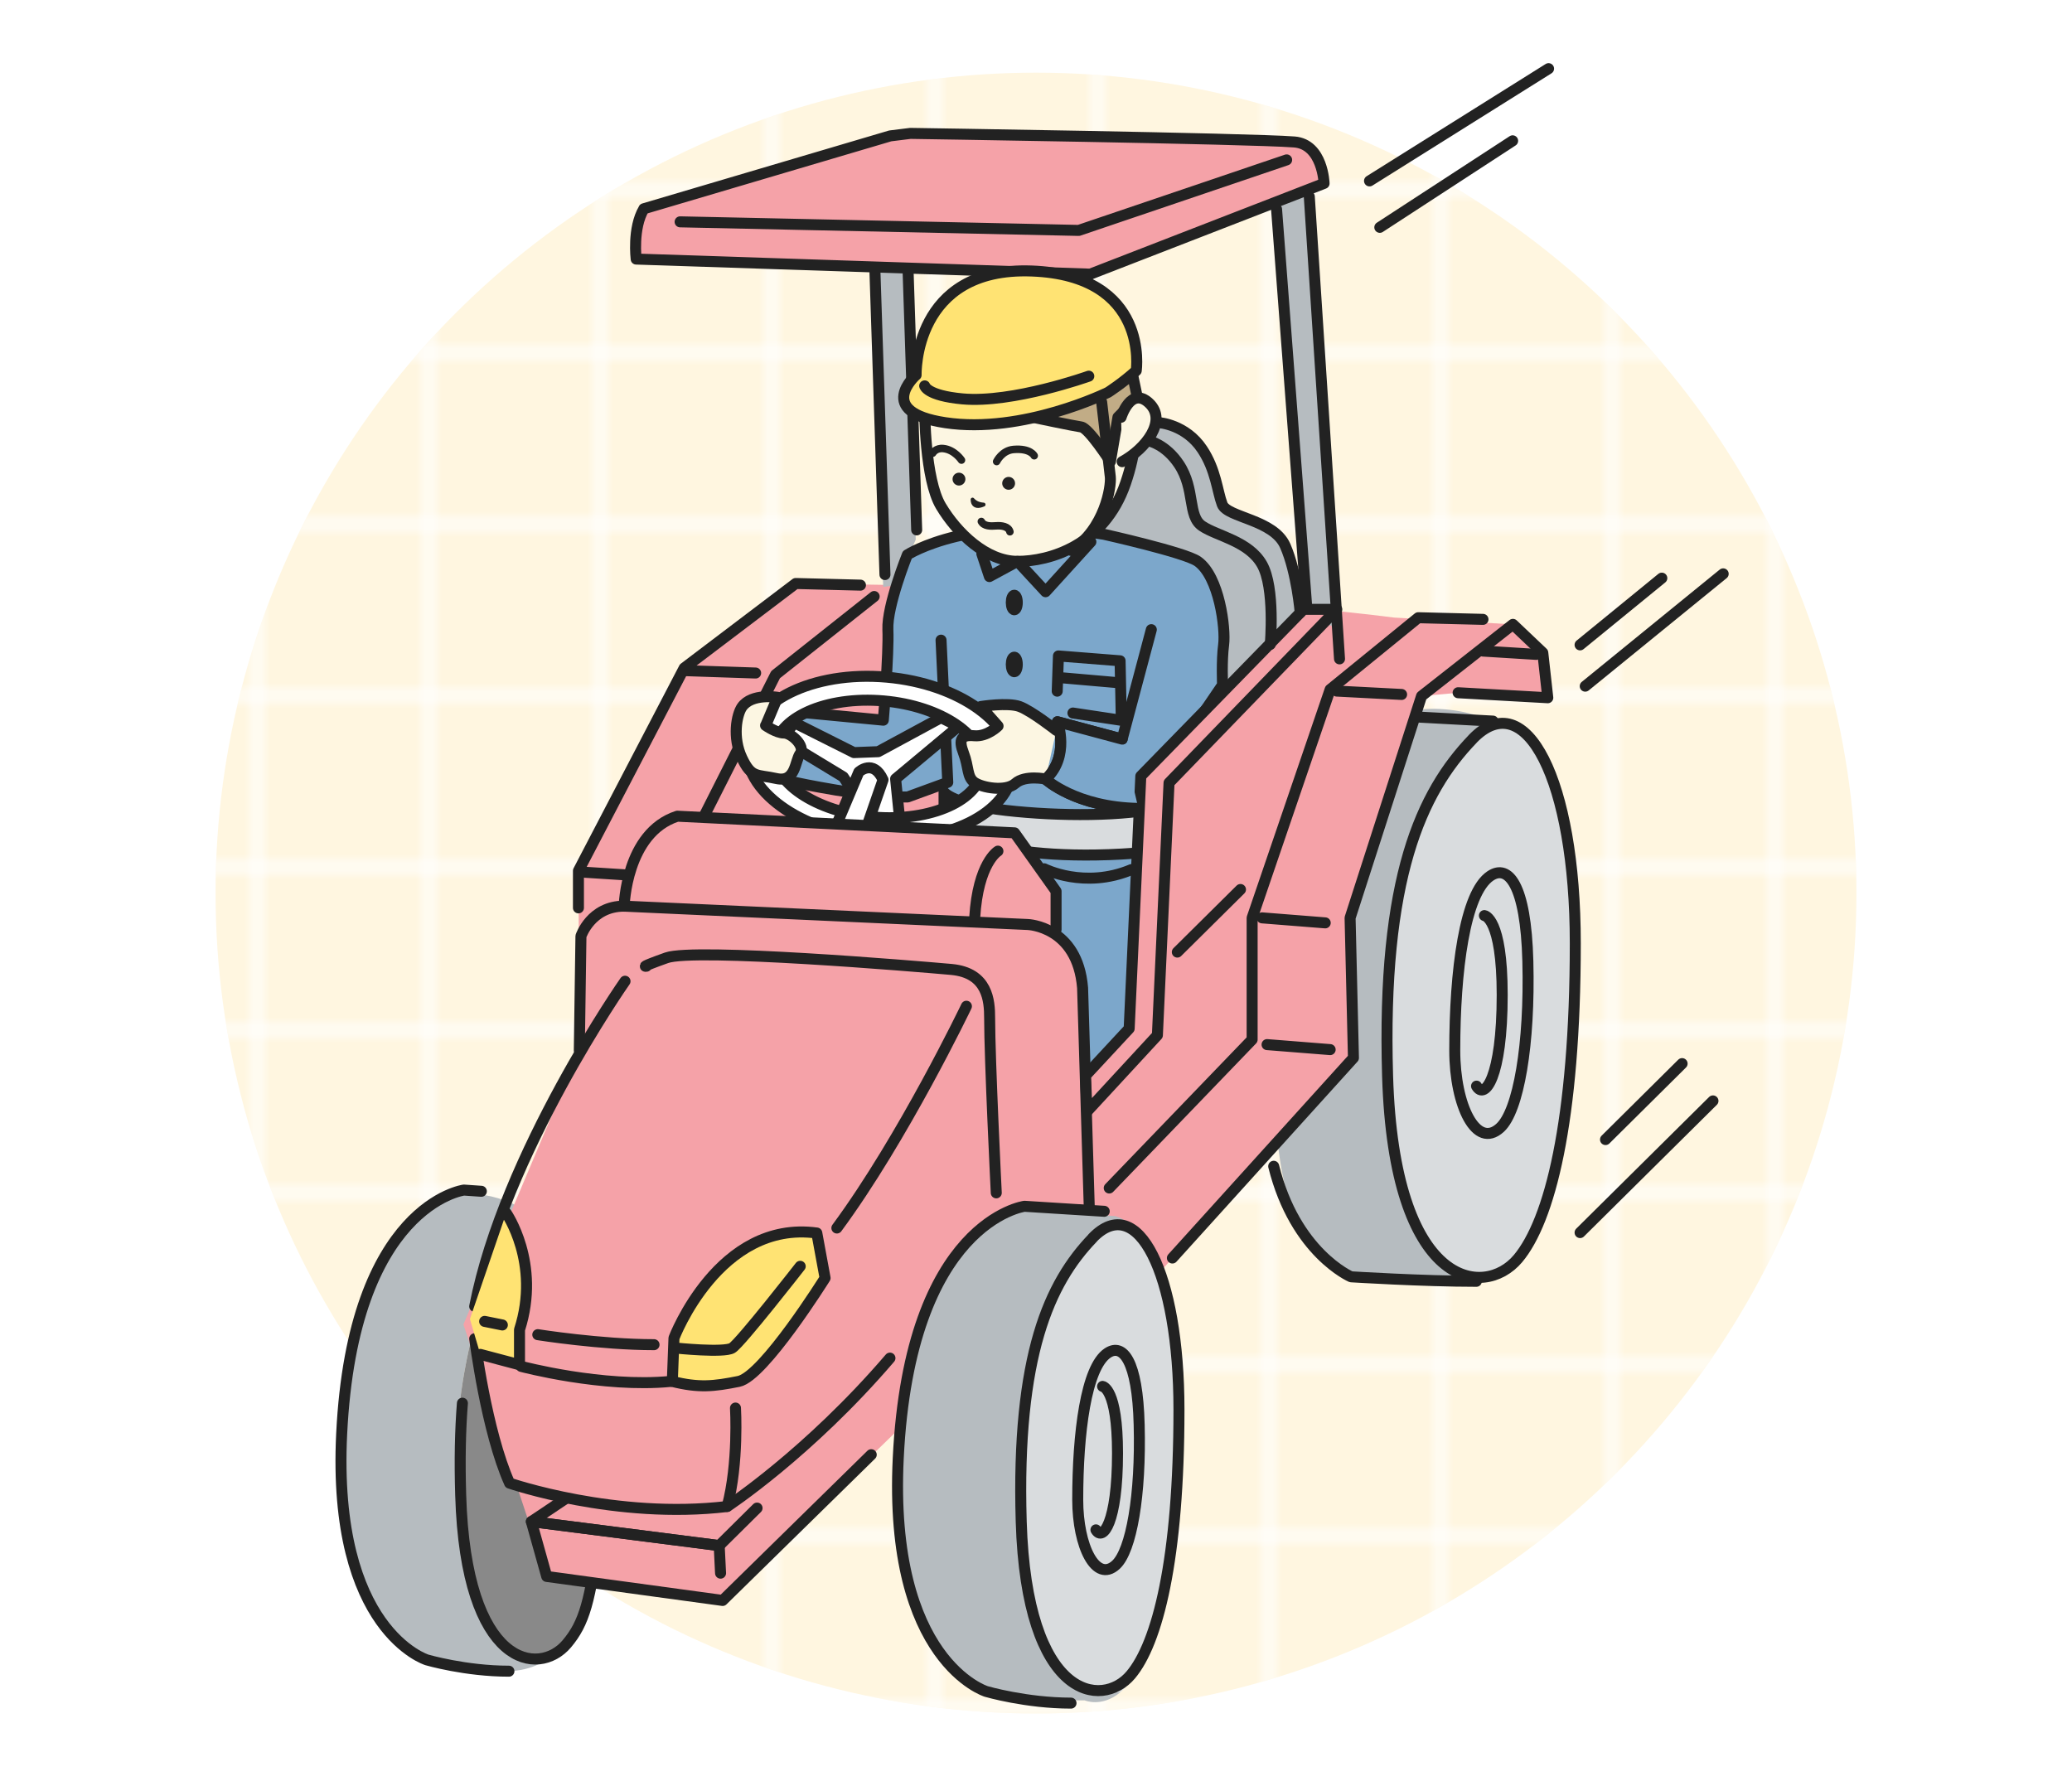 <?xml version="1.0" encoding="UTF-8"?>
<svg id="_レイヤー_2" data-name="レイヤー 2" xmlns="http://www.w3.org/2000/svg" xmlns:xlink="http://www.w3.org/1999/xlink" viewBox="0 0 290 250">
  <defs>
    <style>
      .cls-1 {
        fill: url(#_新規パターンスウォッチ_1);
      }

      .cls-1, .cls-2, .cls-3, .cls-4, .cls-5, .cls-6, .cls-7, .cls-8, .cls-9, .cls-10, .cls-11, .cls-12 {
        stroke-width: 0px;
      }

      .cls-2, .cls-13, .cls-14 {
        fill: none;
      }

      .cls-15 {
        stroke-width: .53px;
      }

      .cls-15, .cls-13, .cls-16, .cls-17, .cls-18, .cls-19, .cls-20, .cls-21, .cls-22, .cls-14 {
        stroke: #222;
        stroke-linecap: round;
        stroke-linejoin: round;
      }

      .cls-15, .cls-4 {
        fill: #222;
      }

      .cls-13 {
        stroke-width: 1.05px;
      }

      .cls-16, .cls-17, .cls-18, .cls-19, .cls-20, .cls-21, .cls-22, .cls-14 {
        stroke-width: 1.54px;
      }

      .cls-16, .cls-5 {
        fill: #d9dcde;
      }

      .cls-17, .cls-7 {
        fill: #7ca7cb;
      }

      .cls-18 {
        fill: #c1ac86;
      }

      .cls-19, .cls-9 {
        fill: #fff;
      }

      .cls-20, .cls-8 {
        fill: #ffe373;
      }

      .cls-21, .cls-11 {
        fill: #fcf6e2;
      }

      .cls-22, .cls-12 {
        fill: #f5a2a8;
      }

      .cls-3 {
        fill: #898989;
      }

      .cls-6 {
        fill: #b6bcc0;
      }

      .cls-10 {
        fill: #fff6e0;
      }
    </style>
    <pattern id="_新規パターンスウォッチ_1" data-name="新規パターンスウォッチ 1" x="0" y="0" width="98" height="98" patternTransform="translate(1777.21 4495.36) scale(1.2)" patternUnits="userSpaceOnUse" viewBox="0 0 98 98">
      <g>
        <rect class="cls-2" width="98" height="98"/>
        <g>
          <rect class="cls-9" y="78.5" width="98" height="1"/>
          <rect class="cls-9" y="58.5" width="98" height="1"/>
          <rect class="cls-9" y="38.5" width="98" height="1"/>
          <rect class="cls-9" y="18.5" width="98" height="1"/>
          <rect class="cls-9" x="78.5" width="1" height="98"/>
          <rect class="cls-9" x="58.5" width="1" height="98"/>
          <rect class="cls-9" x="38.5" width="1" height="98"/>
          <rect class="cls-9" x="18.5" width="1" height="98"/>
        </g>
        <path class="cls-9" d="m97.5.5H.5v97h97V.5m.5-.5v98H0V0h98Z"/>
      </g>
    </pattern>
  </defs>
  <g id="_レイヤー_2-2" data-name="レイヤー 2">
    <g>
      <g>
        <g>
          <circle class="cls-10" cx="145" cy="125" r="114.83"/>
          <circle class="cls-1" cx="145" cy="125" r="114.83"/>
        </g>
        <rect class="cls-2" width="290" height="250"/>
      </g>
      <g>
        <path class="cls-6" d="m149.49,64.31s5.58-5.86,12.18-4.84c6.6,1.02,7.1,3.31,7.61,5.86s.51,4.84,1.52,5.6,4.57,1.78,6.34,3.31,4.99,3.17,4.57,11.21l-11.93,13.24-22.84-25.47,2.54-8.91Z"/>
        <path class="cls-6" d="m190.08,103.49c-7.19,7.48-12.72,19.43-11.89,47.18.89,29.68,9.39,29.78,28.44,28.67,6.86-.4,2.32-53.44,2.32-78.42,0,0-11.41-5.21-18.88,2.56Z"/>
        <g>
          <path class="cls-6" d="m63.89,204.79c-.17-15.7,5.78-29.95,8.67-35.92-5.03-2.6-10.37-2.28-13.2.67-6.04,6.29-11.99,15.78-11.3,39.11.75,24.96,16.38,25.5,23.17,25.26,3.16-.11,5.55-1.36,7.38-3.47-.78.56-1.6.97-2.49,1.18-7.93,1.82-12.01-6.14-12.23-26.84Z"/>
          <path class="cls-3" d="m84.38,192.02c-.06-12.47-5.7-19.98-11.82-23.15-2.89,5.97-8.84,20.22-8.67,35.92.23,20.7,4.3,28.65,12.23,26.84.89-.2,1.71-.62,2.49-1.18,5.87-6.76,5.84-22.42,5.77-38.43Z"/>
        </g>
        <path class="cls-12" d="m189.43,148.07l-.46-19.6,10-31.04,5.11-.47,12.55.7-.7-6.3-4.18-3.97-16.62-.95-3.04-.37-9.18-1.01-23.23,23.57-1.39,15-8.26,8.17-1.87-1.63-.72-5.44-5.43-8.15-9.84-.53,3.06-13.9-14.37-6.04,3.43-1.76.78-12.47-13.7-.21-15.6,11.83-14.81,28.38.13,25.14-16.23,38.36,11.67,35.27,24.62,3.36s16.6-16.15,24.43-23.78c0-15.04,13.62-30.42,13.62-30.42l15.36-.26,7.8,8.47,27.08-29.94Z"/>
        <path class="cls-12" d="m90.11,29.22l34.49-10.2,2.82-.35s47.38.71,53.73,1.2c4,.31,4.17,5.8,4.17,5.8l-32.73,12.7-63.55-2.11s-.54-4.33,1.08-7.04Z"/>
        <path class="cls-7" d="m157.81,143.64l-5.59,6.15-.71-13.36-3.36-6.26-.72-5.44-5.43-8.15-9.52-.75s-.06-3.18-.51-5.46c-.09-.47-7.96,1.66-9.52,1.19-1.74-.53-7.82-1.02-11.21-2.05-5.38-1.62-4.26-9.79-1.54-9.62,9.19.58,13.78,1.09,13.78,1.09,0,0,.96-9.51.81-12.85s2.72-10.46,2.72-10.46c0,0,9.07-5.92,27.5-2.88,0,0,11.37,2.55,13.14,3.79,3.02,2.12,3.93,9.4,3.63,11.68-.3,2.27-.15,5.61-.15,5.61l-11.45,12.77-1.86,35.01Z"/>
        <path class="cls-16" d="m140.8,113.43c-7.48-.85-8.67-2.56-8.67-2.56v5.29s9.01,5.29,30.59,2.9l.34-6.14c-5.61,1.36-14.78,1.36-22.26.51Z"/>
        <path class="cls-5" d="m206.1,103.45c-7.19,7.48-12.72,19.43-11.89,47.18.89,29.68,13.46,31.25,18.25,25.53,4.42-5.27,8.02-19.15,8.02-44.13,0-22.76-6.91-36.36-14.38-28.59Z"/>
        <g>
          <path class="cls-6" d="m142.96,204.34c2.36-27.76,10.27-32.77,14.9-33.23-.57-.42-1.15-.73-1.76-.89l-14.5-1.14s-15.05,4.74-16.02,31.14c-.97,26.4,7.18,33.45,12.17,35.72,4.98,2.27,14.05,2.05,14.05,2.05,0,0,2.39,1.06,5-1.13-6,.09-16.27-3.81-13.83-32.53Z"/>
          <path class="cls-5" d="m159.72,232.76c3.4-7.28,5.44-22.51,5.44-36.16,0-12.05-3.01-22.32-7.3-25.49-4.63.46-12.55,5.46-14.9,33.23-2.44,28.71,7.83,32.61,13.83,32.53.98-.83,2-2.1,2.93-4.1Z"/>
        </g>
        <polygon class="cls-6" points="187.3 88 182.98 86.22 178.67 26.62 182.98 26.11 187.3 88"/>
        <polygon class="cls-6" points="128.17 75.52 125.41 81.91 123.61 82.14 122.34 37.31 126.65 36.81 128.17 75.52"/>
        <path class="cls-11" d="m129.42,57.34s0,9.71,2.27,13.5c2.27,3.79,6.35,7.73,10.73,7.73s12.09-2.12,15.11-10.92c3.02-8.8.45-13.8.45-13.8"/>
        <path class="cls-2" d="m189.43,148.07l-.46-19.6,10-31.04,5.11-.47,12.55.7-.7-6.3-4.18-3.97-13.68-.58-11.21-1.19-3.95-.56-23.23,23.57-1.86,35.01-5.41,6.15-1.69-15.68-2.66-3.3-.62-6.09-5.43-8.15-9.84-.53-6.82-2.27-4.49-17.67,3.43-1.76.78-12.47-13.7-.21-15.6,11.83-14.81,28.38.13,25.14-16.23,38.36,11.67,35.27,24.62,3.36s16.6-16.15,24.43-23.78c0-15.04,13.62-30.42,13.62-30.42l15.36-.26,7.8,8.47,27.08-29.94Z"/>
        <g>
          <g>
            <line class="cls-14" x1="126.54" y1="21.15" x2="128.3" y2="74.17"/>
            <line class="cls-14" x1="121.96" y1="22.91" x2="123.86" y2="80.42"/>
          </g>
          <g>
            <path class="cls-14" d="m67.37,166.74l-2.44-.17s-15.54,2.02-17.11,34.12c-1.35,27.57,11.93,31.64,11.93,31.64,0,0,5.4,1.58,11.48,1.58"/>
            <path class="cls-14" d="m64.72,196.4c-.3,3.76-.39,8.02-.24,12.88.72,24.17,10.96,25.44,14.86,20.79,2.41-2.87,3.34-5.96,4.47-15.69"/>
          </g>
          <g>
            <polyline class="cls-22" points="121.94 203.61 101.14 224.01 76.52 220.65 74.37 212.97 100.66 216.33 105.96 211.08"/>
            <line class="cls-14" x1="100.66" y1="216.33" x2="100.85" y2="220.19"/>
            <polyline class="cls-14" points="100.66 216.33 74.37 212.97 79.39 209.61"/>
          </g>
          <g>
            <path class="cls-14" d="m206.1,103.45c-7.19,7.48-12.72,19.43-11.89,47.18.89,29.68,13.46,31.25,18.25,25.53,4.42-5.27,8.02-19.15,8.02-44.13,0-22.76-6.91-36.36-14.38-28.59Z"/>
            <path class="cls-14" d="m178.27,163.24c3.02,12.14,10.83,15.47,10.83,15.47,0,0,10.07.63,17.53.63"/>
            <line class="cls-14" x1="208.96" y1="100.93" x2="198.76" y2="100.38"/>
            <path class="cls-14" d="m208.59,122.6c-3.59,2.4-4.98,13.29-4.98,24.42,0,7.77,3.04,13.88,6.36,10.82,2.55-2.35,4.17-11.61,3.87-23.31-.28-10.82-2.77-13.6-5.25-11.93Z"/>
            <path class="cls-14" d="m207.76,128.15s2.49.28,2.49,11.1c0,11.66-2.49,14.71-3.59,12.77"/>
          </g>
          <path class="cls-14" d="m150.98,32.25s1.28,1.93,1.6,6.12"/>
          <line class="cls-14" x1="183.25" y1="27.51" x2="187.48" y2="92.22"/>
          <line class="cls-14" x1="178.67" y1="29.28" x2="182.9" y2="85.06"/>
          <g>
            <path class="cls-22" d="m90.11,29.22l34.49-10.2,2.82-.35s47.38.71,53.73,1.2c4,.31,4.17,5.8,4.17,5.8l-32.73,12.7-63.55-2.11s-.54-4.33,1.08-7.04Z"/>
            <polyline class="cls-14" points="95.19 31.05 150.98 32.25 180.08 22.38"/>
          </g>
          <line class="cls-14" x1="164.78" y1="133.26" x2="173.62" y2="124.5"/>
          <path class="cls-14" d="m87.48,137.34s-16.86,24.04-21.04,45.51"/>
          <path class="cls-14" d="m90.47,135.24s-1.13.23,2.82-1.18c3.95-1.4,34.76,1.17,39.87,1.63,5.11.47,5.35,4.43,5.35,6.77,0,5.84.93,24.5.93,24.5"/>
          <path class="cls-14" d="m135.26,140.84s-8.83,18.44-18.13,31.04"/>
          <path class="cls-22" d="m66.44,187.38s1.63,12.97,4.88,20.21c0,0,14.88,5.13,30.46,3.27,0,0,11.39-7.47,22.78-20.77"/>
          <path class="cls-20" d="m94.1,193.35l.23-6.07s6.28-16.57,19.99-14.7l1.16,6.3s-8.6,13.77-12.09,14.47c-3.49.7-5.58.93-9.3,0Z"/>
          <path class="cls-14" d="m94.57,188.68s6.74.7,7.9,0,9.53-11.44,9.53-11.44"/>
          <path class="cls-14" d="m75.27,186.81s8.83,1.4,16.27,1.4"/>
          <path class="cls-14" d="m72.95,191.25s11.39,3.03,20.92,2.1"/>
          <path class="cls-14" d="m102.94,197.08s.46,7.7-1.16,13.77"/>
          <g>
            <path class="cls-14" d="m154.55,169.54l-11.16-.7s-16.05,2.09-17.67,35.24c-1.39,28.47,12.32,32.67,12.32,32.67,0,0,5.58,1.63,11.86,1.63"/>
            <path class="cls-14" d="m152.93,173.28c-6.04,6.29-10.69,16.34-10,39.67.75,24.96,11.32,26.27,15.34,21.47,3.72-4.43,6.74-16.1,6.74-37.11,0-19.14-5.81-30.57-12.09-24.04Z"/>
            <path class="cls-14" d="m155.02,189.38c-3.02,2.02-4.18,11.18-4.18,20.54,0,6.53,2.56,11.67,5.35,9.1,2.15-1.98,3.51-9.76,3.25-19.6-.23-9.1-2.32-11.44-4.42-10.04Z"/>
            <path class="cls-14" d="m154.32,194.05s2.09.23,2.09,9.34c0,9.8-2.09,12.37-3.02,10.74"/>
          </g>
          <g>
            <polyline class="cls-14" points="164.09 176.08 189.43 148.07 188.96 128.47 198.96 97.43 211.75 87.39 215.93 91.36 216.63 97.66 204.08 96.96"/>
            <polyline class="cls-14" points="207.56 86.69 198.5 86.46 186.17 96.5 175.25 128.47 175.25 145.51 155.25 166.28"/>
            <line class="cls-14" x1="177.34" y1="146.21" x2="186.17" y2="146.91"/>
            <line class="cls-14" x1="176.64" y1="128.47" x2="185.48" y2="129.17"/>
            <line class="cls-14" x1="187.1" y1="96.73" x2="196.17" y2="97.2"/>
            <line class="cls-14" x1="207.56" y1="91.13" x2="215" y2="91.59"/>
          </g>
          <g>
            <polyline class="cls-14" points="98.59 114.14 108.55 94.43 122.35 83.49"/>
            <polyline class="cls-14" points="120.43 81.9 111.37 81.67 95.76 93.5 80.96 121.88 80.96 127.07"/>
            <line class="cls-14" x1="81.91" y1="122.09" x2="87.38" y2="122.44"/>
            <line class="cls-14" x1="95.96" y1="93.87" x2="105.76" y2="94.2"/>
          </g>
          <g>
            <line class="cls-14" x1="221.87" y1="96.04" x2="241.18" y2="80.32"/>
            <line class="cls-14" x1="221.15" y1="90.26" x2="232.59" y2="80.92"/>
          </g>
          <g>
            <line class="cls-14" x1="191.68" y1="25.32" x2="216.74" y2="9.61"/>
            <line class="cls-14" x1="193.12" y1="31.82" x2="211.71" y2="19.71"/>
          </g>
          <g>
            <line class="cls-14" x1="221.15" y1="172.52" x2="239.75" y2="154.09"/>
            <line class="cls-14" x1="224.71" y1="159.5" x2="235.43" y2="148.87"/>
          </g>
          <path class="cls-14" d="m161.14,88.13l-4.08,15.32-9.06-2.43s1.81,4.85-1.66,8.04c0,0,4.23,3.94,12.99,4.09l11.78-17.29s-.15-3.34.15-5.61c.3-2.27-.6-9.55-3.63-11.68-1.77-1.25-13.14-3.79-13.14-3.79-18.42-3.04-27.5,2.88-27.5,2.88,0,0-2.87,7.13-2.72,10.46s-.64,12.68-.64,12.68l-10.71-1.02"/>
          <g>
            <ellipse class="cls-14" cx="141.96" cy="84.33" rx=".42" ry="1.02"/>
            <ellipse class="cls-14" cx="141.96" cy="93" rx=".42" ry="1.02"/>
          </g>
          <path class="cls-14" d="m111.24,109.5s10.2,2.22,15.8,2.05l5.61-2.05-.94-19.9"/>
          <polygon class="cls-19" points="122.91 105.21 131.71 100.45 134.15 101.67 125.35 109.01 126.02 115.67 122.53 115.63 118.03 108.74 109.5 103.57 111.13 101.13 119.52 105.34 122.91 105.21"/>
          <path class="cls-19" d="m123.14,94.71c-10.3-.59-18.66,4.01-18.66,10.26,0,6.26,8.35,11.8,18.65,12.39,10.3.59,18.66-4.01,18.66-10.26,0-6.26-8.35-11.8-18.65-12.39Zm-.2,19.7c-8.07-.48-14.61-4.53-14.61-9.05,0-4.52,6.54-7.79,14.61-7.31,8.07.48,14.61,4.53,14.61,9.05,0,4.52-6.54,7.79-14.61,7.31Z"/>
          <path class="cls-19" d="m117.22,115.13l2.98-7.07s2.03-1.9,3.39,1.09l-2.17,6.25"/>
          <path class="cls-22" d="m87.36,126.84s.23-10.27,7.44-12.6l47.2,2.33,5.81,8.17v5.37"/>
          <path class="cls-21" d="m129.42,57.34s0,9.71,2.27,13.5c2.27,3.79,6.35,7.73,10.73,7.73s12.09-2.12,15.11-10.92c3.02-8.8.45-13.8.45-13.8"/>
          <path class="cls-18" d="m144.53,58.4s5.74,1.21,6.8,1.36c1.06.15,4.08,4.85,4.08,4.85l1.06-6.22,2.72-2.73-1.21-5.76-13.45,8.49Z"/>
          <path class="cls-20" d="m128.21,52.49s-5.89,5.16,4.08,6.67c10.87,1.65,22.81-4.25,22.81-4.25,0,0,2.12-1.36,3.93-3.03,0,0,1.96-13.34-14.65-13.95-16.62-.61-16.16,14.56-16.16,14.56Z"/>
          <path class="cls-14" d="m129.42,54.01s.3,1.36,5.29,1.82c7.02.64,17.68-3.18,17.68-3.18"/>
          <path class="cls-14" d="m154.19,56.28s1.06,9.1,1.21,10.46c.15,1.36-.76,7.28-5.44,10.31"/>
          <path class="cls-21" d="m156.91,58.4s1.36-4.4,3.93-1.97c2.57,2.43-.45,6.37-3.78,8.19"/>
          <polyline class="cls-14" points="137.42 77.51 138.48 80.7 142.41 78.57 146.34 82.82 152.68 75.84"/>
          <path class="cls-21" d="m147.85,102.23s-3.47-2.73-5.14-3.34-5.44,0-5.44,0l2.42,2.73s-1.51,1.52-3.32,1.36-2.27.45-1.51,2.43c.76,1.97.45,3.34,1.51,4.09s4.38,1.36,5.74.15c1.36-1.21,4.23-.61,4.23-.61"/>
          <polygon class="cls-22" points="151.93 150.55 158.04 143.97 159.67 108.63 182.45 85.29 187.1 85.29 163.62 109.57 161.99 144.9 152.13 155.58 151.93 150.55"/>
          <path class="cls-21" d="m107.15,101.54s1.51,1.06,2.57,1.06,3.02,1.82,2.27,2.88-.6,4.09-3.32,3.49c-2.72-.61-3.47,0-4.83-2.88s-.73-6.06,0-7.13c1.36-1.97,4.99-1.36,4.99-1.36l-1.66,3.94Z"/>
          <path class="cls-14" d="m139.67,119.13s-2.79,1.63-3.25,9.34"/>
          <path class="cls-14" d="m81.08,147.02l.23-15.99s1.39-4.2,6.04-4.2l56.5,2.57s6.97.23,7.67,8.87l.93,30.57"/>
          <path class="cls-14" d="m160.83,61.72s2.32.47,4.18,3.27c2.32,3.5,1.16,7.23,3.25,8.64s6.51,2.1,8.37,5.37,1.16,11.2,1.16,11.2"/>
          <path class="cls-14" d="m162.23,59.16s3.72.23,6.04,3.73c1.92,2.89,2.09,5.83,2.79,7.7s7.21,2.1,8.83,5.83c1.63,3.73,2.09,9.34,2.09,9.34"/>
          <path class="cls-17" d="m159.33,113.15c-8.76-.15-12.99-4.09-12.99-4.09,3.47-3.18,1.66-8.04,1.66-8.04l9.06,2.43"/>
          <polyline class="cls-14" points="150.17 99.8 156.94 100.82 156.77 92.49 148.14 91.81 147.97 96.74"/>
          <line class="cls-14" x1="148.65" y1="94.87" x2="156.44" y2="95.55"/>
          <path class="cls-14" d="m146.15,121.6s5.62,2.88,12.19.12"/>
        </g>
        <path class="cls-8" d="m70.85,169.78s4.88,7,1.86,16.34v4.9l-5.48-1.45-1.46-4.95,5.08-14.83Z"/>
        <line class="cls-14" x1="70.31" y1="185.45" x2="67.83" y2="184.95"/>
        <path class="cls-14" d="m70.85,169.78s4.88,7,1.86,16.34v4.9l-5.48-1.45"/>
        <g>
          <circle class="cls-4" cx="141.17" cy="67.65" r=".9"/>
          <circle class="cls-4" cx="134.22" cy="67.06" r=".9"/>
          <path class="cls-15" d="m137.67,70.63c-1.62.71-1.55-.71-1.55-.71,0,0,.24.3.65.49s.9.21.9.21Z"/>
          <path class="cls-13" d="m134.57,64.4s-.98-1.47-2.56-1.62c-1.06-.1-1.47.65-1.47.65"/>
          <path class="cls-13" d="m144.75,63.79s-.51-1.08-2.9-.88c-1.62.14-2.36,1.69-2.36,1.69"/>
          <path class="cls-13" d="m137.35,72.99c.36.68,1.31.67,2.07.61s1.75.08,1.93.83"/>
        </g>
      </g>
    </g>
  </g>
</svg>